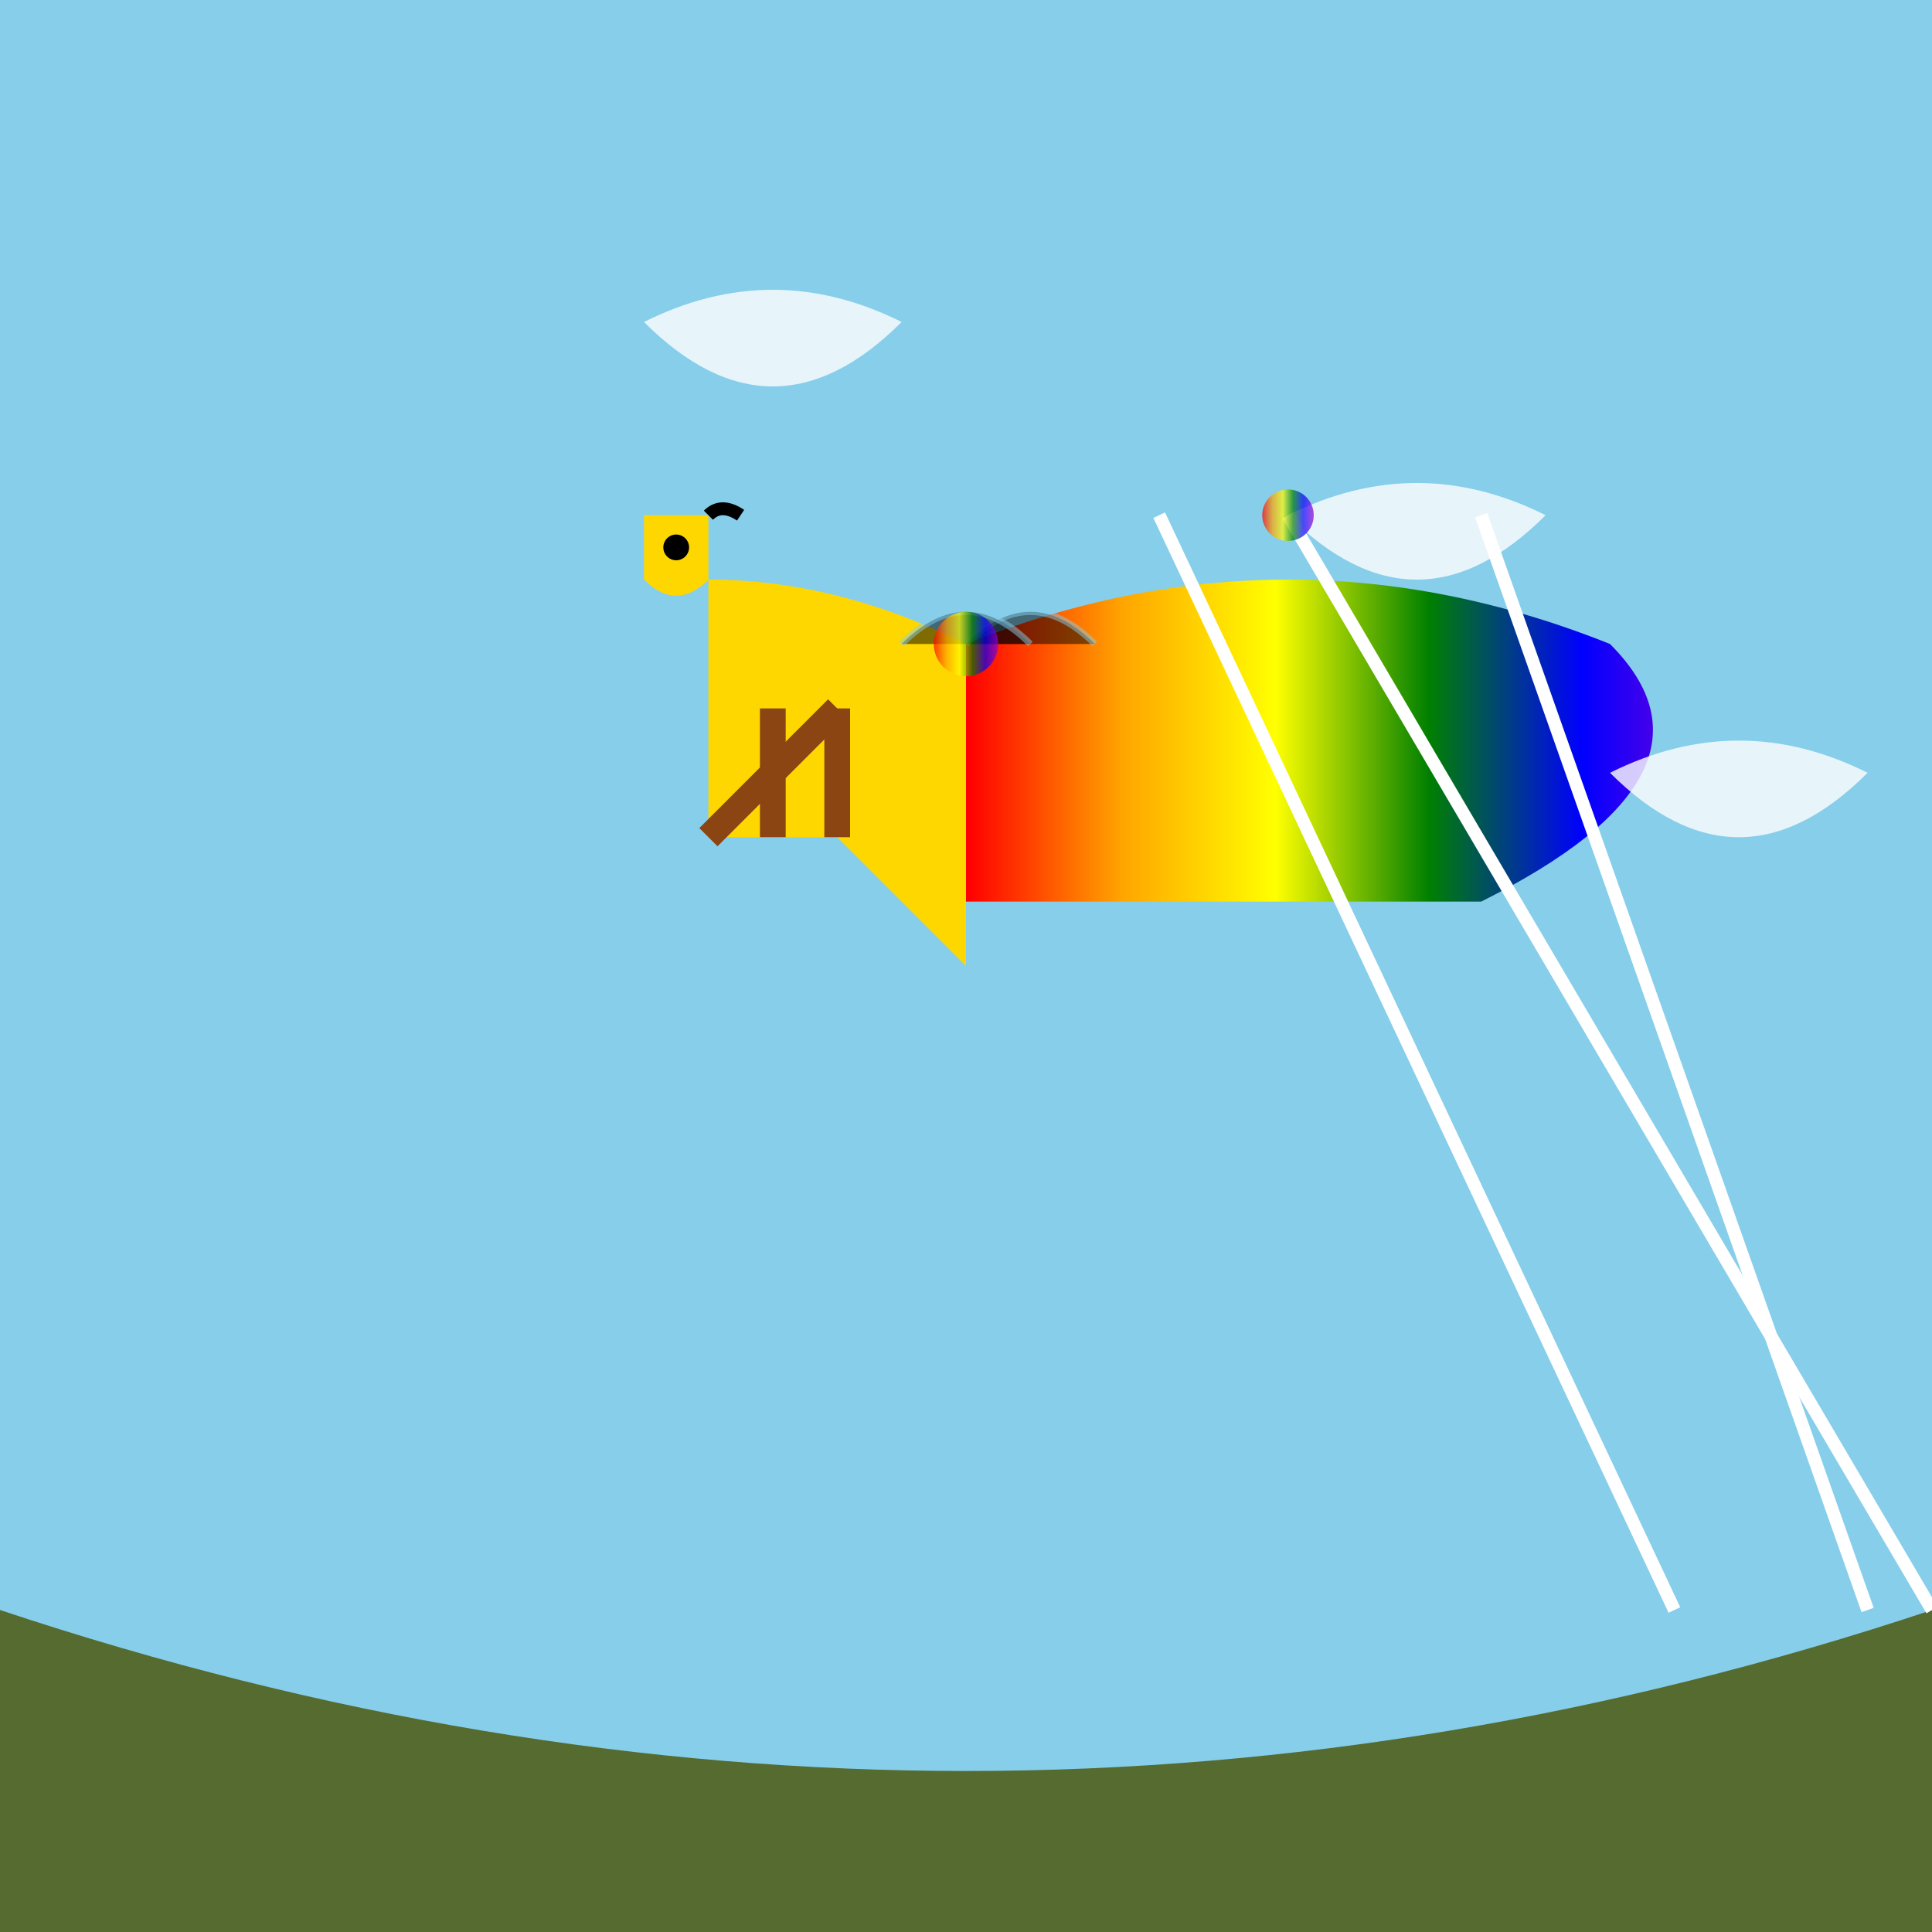 <svg xmlns="http://www.w3.org/2000/svg" viewBox="0 0 300 300">
  <rect x="0" y="0" width="300" height="300" fill="#333333" stroke="none"/>
  <!-- Sky background with gradient -->
  <defs>
    <linearGradient id="skyGradient" x1="0" y1="0" x2="0" y2="300">
      <stop offset="0%" style="stop-color:#87CEEB;stop-opacity:1" />
      <stop offset="100%" style="stop-color:#E0F6FF;stop-opacity:1" />
    </linearGradient>
    
    <!-- Rainbow parachute gradient -->
    <linearGradient id="rainbow" x1="0" y1="0" x2="100%" y2="0">
      <stop offset="0%" style="stop-color:#FF0000;stop-opacity:1" />
      <stop offset="20%" style="stop-color:#FFA500;stop-opacity:1" />
      <stop offset="40%" style="stop-color:#FFFF00;stop-opacity:1" />
      <stop offset="60%" style="stop-color:#008000;stop-opacity:1" />
      <stop offset="80%" style="stop-color:#0000FF;stop-opacity:1" />
      <stop offset="100%" style="stop-color:#9400D3;stop-opacity:1" />
    </linearGradient>
    
    <!-- Giraffe fur pattern -->
    <pattern id="giraffeSpots" patternUnits="userSpaceOnUse" width="10" height="10">
      <rect x="0" y="0" width="10" height="10" fill="#FFD700" />
      <ellipse cx="5" cy="5" rx="1.5" ry="1" fill="#8B4513" />
    </pattern>
  </defs>

  <!-- Background -->
  <rect width="300" height="300" fill="url(#skyGradient)" />
  
  <!-- Ground -->
  <path d="M0 250 Q150 300 300 250 L300 300 L0 300 Z" fill="#556B2F" />
  
  <!-- Giraffe -->
  <g transform="translate(150,150)">
    <!-- Body -->
    <path d="M0 0 L0 -50 Q-20 -60 -40 -60 L-40 -20 L-20 -20 L0 0" fill="#FFD700" />
    <!-- Neck -->
    <path d="M-40 -20 Q-30 -30 -20 -40" stroke="#8B4513" stroke-width="4" fill="none" />
    <!-- Legs -->
    <path d="M-20 -20 L-20 -40" stroke="#8B4513" stroke-width="4" />
    <path d="M-30 -20 L-30 -40" stroke="#8B4513" stroke-width="4" />
    <!-- Head -->
    <path d="M-50 -60 Q-45 -55 -40 -60 L-40 -70 L-50 -70 Z" fill="#FFD700" />
    <!-- Face details -->
    <circle cx="-45" cy="-65" r="2" fill="#000000" />
    <path d="M-40 -70 Q-38 -72 -35 -70" stroke="#000000" stroke-width="2" fill="none" />
  </g>
  
  <!-- Parachute -->
  <g transform="translate(150,100)">
    <!-- Parachute canopy -->
    <path d="M0 0 Q50 -20 100 0 Q120 20 80 40 L0 40 Z" fill="url(#rainbow)" />
    <!-- Parachute strings -->
    <path d="M50 -20 L150 150" stroke="#FFFFFF" stroke-width="2" />
    <path d="M80 -20 L140 150" stroke="#FFFFFF" stroke-width="2" />
    <path d="M30 -20 L110 150" stroke="#FFFFFF" stroke-width="2" />
  </g>
  
  <!-- Clouds -->
  <path d="M100 50 Q120 40 140 50 Q130 60 120 60 Q110 60 100 50" fill="#FFFFFF" opacity="0.8" />
  <path d="M200 80 Q220 70 240 80 Q230 90 220 90 Q210 90 200 80" fill="#FFFFFF" opacity="0.8" />
  <path d="M250 120 Q270 110 290 120 Q280 130 270 130 Q260 130 250 120" fill="#FFFFFF" opacity="0.8" />
  
  <!-- Motion lines -->
  <path d="M150 100 Q160 90 170 100" stroke="#87CEEB" stroke-width="1" opacity="0.5" />
  <path d="M140 100 Q150 90 160 100" stroke="#87CEEB" stroke-width="1" opacity="0.5" />
  
  <!-- Light effects -->
  <circle cx="150" cy="100" r="5" fill="url(#rainbow)" opacity="0.7" />
  <circle cx="200" cy="80" r="4" fill="url(#rainbow)" opacity="0.7" />
</svg>